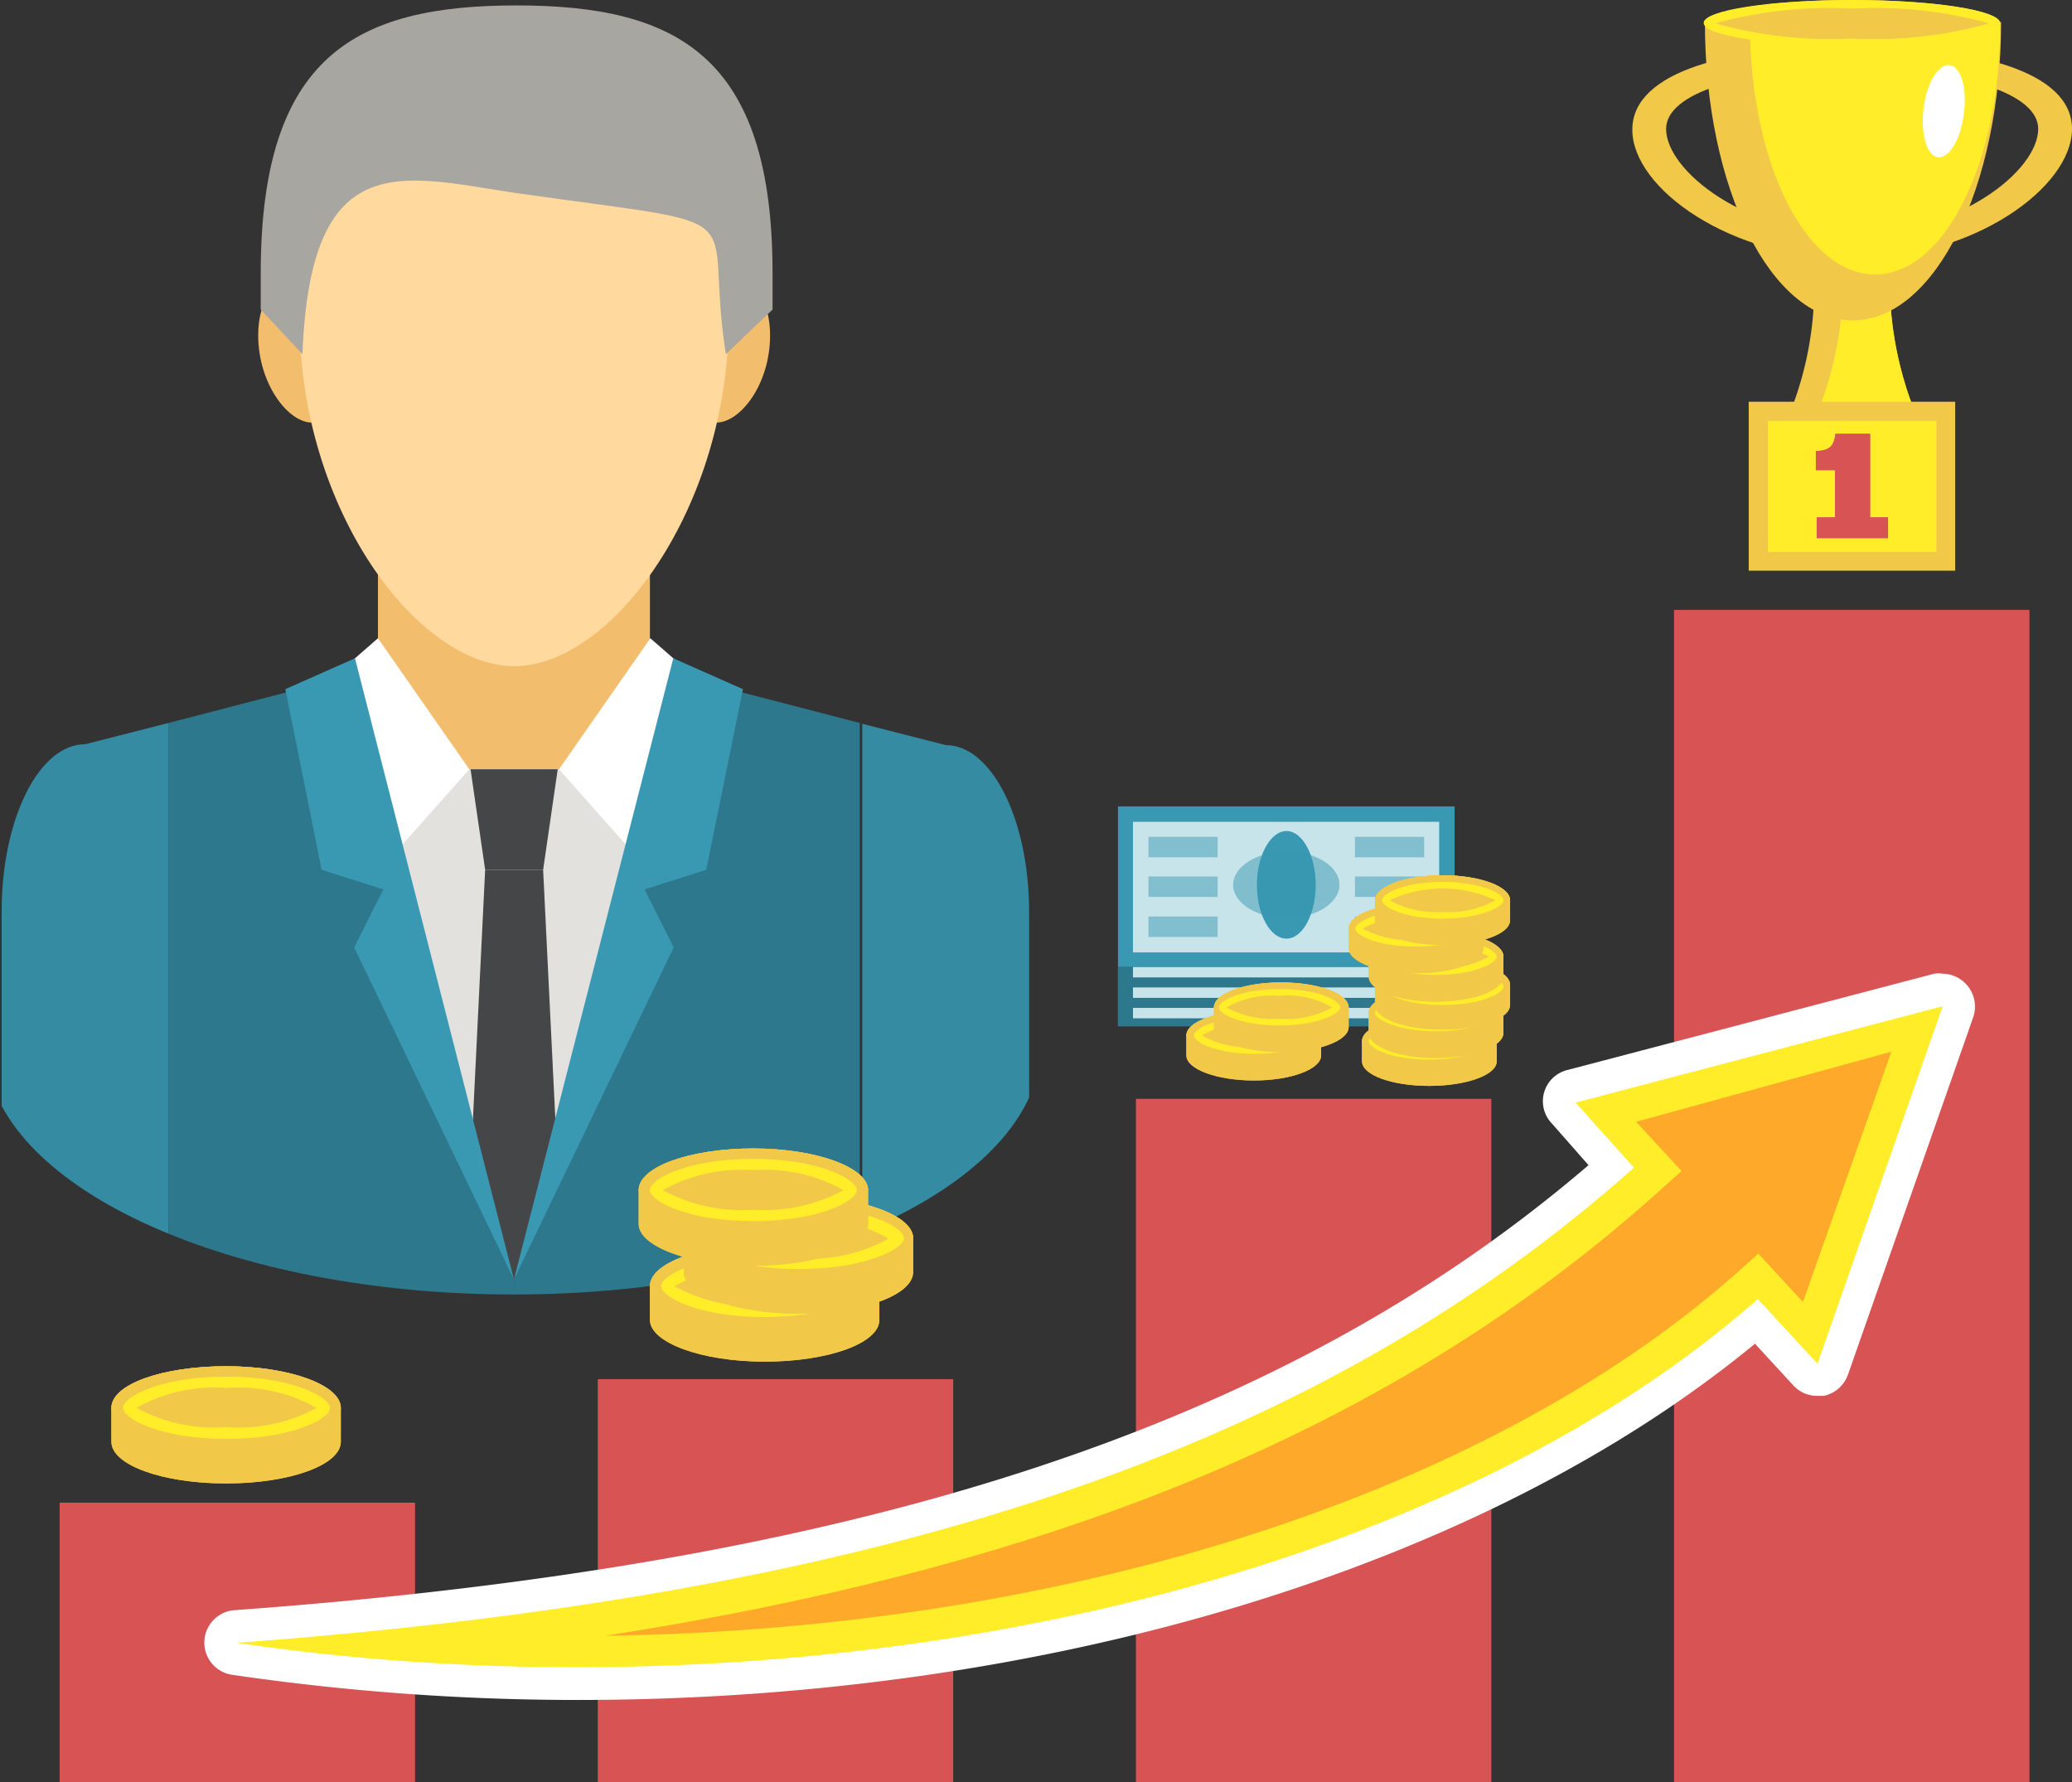 <svg xmlns="http://www.w3.org/2000/svg" xmlns:xlink="http://www.w3.org/1999/xlink" viewBox="0 0 49.67 42.72"><rect x="0" y="0" width="49.67" height="42.72" fill="#333333" stroke="none"/><defs><style>.cls-1{fill:none;}.cls-2{isolation:isolate;}.cls-3{clip-path:url(#clip-path);}.cls-4{fill:#f2bd6d;}.cls-5{fill:#2d788c;}.cls-6{fill:#ffd99e;}.cls-7{fill:#a8a6a1;}.cls-8{fill:#e3e1de;}.cls-9{fill:#348ba2;}.cls-10{fill:#fff;}.cls-11{fill:#454647;}.cls-12,.cls-15{fill:#3999b3;}.cls-13{fill:#c8e4eb;}.cls-14,.cls-15{opacity:0.5;}.cls-16,.cls-17{fill:#f2c849;}.cls-17,.cls-20{mix-blend-mode:multiply;}.cls-18{fill:#ffed29;}.cls-19{fill:#d85354;}.cls-21{fill:#fea929;}</style><clipPath id="clip-path" transform="translate(-0.33 -1.79)"><path class="cls-1" d="M0,0V27.16H0c.38,3.16,5.89,5.66,12.64,5.66s12.25-2.5,12.63-5.66h0V0Z"/></clipPath></defs><g class="cls-2"><g id="Layer_2" data-name="Layer 2"><g id="Layer_1-2" data-name="Layer 1"><g class="cls-3"><path class="cls-4" d="M18.79,9.83c0-1.15-.71-1.52-1.29-1.52s-1.29.37-1.29,1.52.71,2.09,1.29,2.09S18.79,11,18.79,9.83Z" transform="translate(-0.33 -1.79)"/><path class="cls-4" d="M9.1,9.83c0-1.15-.71-1.52-1.29-1.52s-1.29.37-1.29,1.52.71,2.09,1.29,2.09S9.1,11,9.1,9.83Z" transform="translate(-0.33 -1.79)"/><polygon class="cls-5" points="12.32 35.63 12.32 15.18 4.04 17.33 4.04 35.63 12.32 35.63"/><polygon class="cls-5" points="20.61 35.63 20.61 17.33 12.32 15.18 12.32 35.63 20.61 35.63"/><rect class="cls-4" x="9.06" y="12.5" width="6.52" height="7.23"/><path class="cls-6" d="M17.8,9.41c0-4.61-2.84-6.07-5.14-6.07S7.51,4.8,7.51,9.41s2.84,8.35,5.15,8.35S17.8,14,17.8,9.41Z" transform="translate(-0.33 -1.79)"/><path class="cls-7" d="M17.73,10.28c-.57-3.63,1-3-5.08-3.87C9.94,6,7.77,5.28,7.58,10.28l-1-1.07q0-.44,0-.87c0-5.21,2.28-6.42,6.13-6.42s6.14,1.21,6.14,6.42q0,.44,0,.87Z" transform="translate(-0.33 -1.79)"/><polygon class="cls-8" points="9.06 18.44 9.06 18.73 12.3 30.56 12.34 30.56 15.58 18.73 15.58 18.44 9.06 18.44"/><path class="cls-9" d="M4.37,37.43V19.12l-2,.51c-1.11,0-2,1.8-2,4V37.43Z" transform="translate(-0.33 -1.79)"/><path class="cls-9" d="M25,37.43V23.65c0-2.22-.9-4-2-4l-2-.51V37.43Z" transform="translate(-0.33 -1.79)"/><polygon class="cls-10" points="9.06 15.3 8.12 16.12 9.11 20.85 11.25 18.44 9.06 15.3"/><polygon class="cls-10" points="15.59 15.3 16.53 16.12 15.54 20.85 13.4 18.44 15.59 15.3"/><polygon class="cls-11" points="13.37 18.44 11.28 18.44 11.63 20.85 13.02 20.85 13.37 18.44"/><polygon class="cls-11" points="12.32 20.85 11.63 20.85 11.28 28 12.32 30.67 13.37 28 13.02 20.85 12.32 20.85"/><polygon class="cls-12" points="12.32 30.67 16.14 15.78 17.81 16.52 16.93 20.85 15.45 21.32 16.15 22.71 12.32 30.67"/><polygon class="cls-12" points="12.32 30.67 8.51 15.78 6.84 16.52 7.71 20.85 9.19 21.32 8.49 22.71 12.32 30.67"/></g><rect class="cls-12" x="26.8" y="19.33" width="8.07" height="5.27"/><rect class="cls-5" x="26.8" y="23.17" width="8.07" height="1.43"/><rect class="cls-13" x="27.16" y="19.7" width="7.34" height="3.13"/><rect class="cls-13" x="27.16" y="23.18" width="7.34" height="0.25"/><rect class="cls-13" x="27.16" y="23.67" width="7.34" height="0.25"/><rect class="cls-13" x="27.16" y="24.16" width="7.34" height="0.25"/><g class="cls-14"><rect class="cls-12" x="32.48" y="20.06" width="1.66" height="0.49"/><rect class="cls-12" x="32.48" y="21.01" width="1.66" height="0.49"/><rect class="cls-12" x="32.48" y="21.97" width="1.66" height="0.49"/><rect class="cls-12" x="27.53" y="20.06" width="1.66" height="0.49"/><rect class="cls-12" x="27.53" y="21.01" width="1.66" height="0.49"/><rect class="cls-12" x="27.53" y="21.97" width="1.66" height="0.49"/></g><path class="cls-12" d="M31.87,23c0-.71-.32-1.29-.7-1.29s-.71.58-.71,1.29.32,1.29.71,1.29S31.87,23.7,31.87,23Z" transform="translate(-0.33 -1.79)"/><path class="cls-15" d="M32.44,23c0-.44-.57-.8-1.27-.8s-1.28.36-1.28.8.57.8,1.28.8S32.44,23.43,32.44,23Z" transform="translate(-0.33 -1.79)"/><path class="cls-16" d="M36.21,26.75c0-.33-.73-.6-1.62-.6s-1.61.27-1.61.6v.48c0,.33.72.59,1.61.59s1.62-.26,1.62-.59Z" transform="translate(-0.33 -1.79)"/><path class="cls-17" d="M36.21,26.75c0-.33-.73-.6-1.62-.6s-1.61.27-1.61.6v.48c0,.33.72.59,1.61.59s1.62-.26,1.62-.59Z" transform="translate(-0.33 -1.79)"/><path class="cls-16" d="M36.21,26.75c0-.33-.73-.6-1.62-.6s-1.61.27-1.61.6.72.6,1.61.6S36.21,27.08,36.21,26.75Z" transform="translate(-0.33 -1.79)"/><path class="cls-18" d="M34.59,26.31c-.94,0-1.45.29-1.45.44s.51.44,1.45.44,1.46-.29,1.46-.44S35.53,26.31,34.59,26.31Zm0,.72a2.31,2.31,0,0,1-1.27-.28,2.31,2.31,0,0,1,1.27-.28,2.25,2.25,0,0,1,1.27.28A2.25,2.25,0,0,1,34.59,27Z" transform="translate(-0.33 -1.79)"/><path class="cls-16" d="M36.37,26.07c0-.33-.73-.59-1.62-.59s-1.61.26-1.61.59v.48c0,.33.72.6,1.61.6s1.62-.27,1.62-.6Z" transform="translate(-0.33 -1.79)"/><path class="cls-17" d="M36.37,26.07c0-.33-.73-.59-1.62-.59s-1.61.26-1.61.59v.48c0,.33.72.6,1.61.6s1.62-.27,1.62-.6Z" transform="translate(-0.33 -1.79)"/><path class="cls-16" d="M36.37,26.07c0-.33-.73-.59-1.62-.59s-1.61.26-1.61.59.72.6,1.61.6S36.37,26.4,36.37,26.07Z" transform="translate(-0.33 -1.79)"/><path class="cls-18" d="M34.75,25.64c-.94,0-1.46.29-1.46.43s.52.44,1.46.44,1.46-.29,1.46-.44S35.69,25.64,34.75,25.64Zm0,.71a2.22,2.22,0,0,1-1.27-.28,2.34,2.34,0,0,1,1.27-.27,2.31,2.31,0,0,1,1.27.27A2.19,2.19,0,0,1,34.75,26.35Z" transform="translate(-0.33 -1.79)"/><path class="cls-16" d="M36.53,25.4c0-.33-.73-.6-1.62-.6s-1.62.27-1.62.6v.48c0,.33.73.59,1.62.59s1.62-.26,1.62-.59Z" transform="translate(-0.33 -1.79)"/><path class="cls-17" d="M36.53,25.4c0-.33-.73-.6-1.62-.6s-1.62.27-1.62.6v.48c0,.33.73.59,1.62.59s1.62-.26,1.62-.59Z" transform="translate(-0.33 -1.79)"/><path class="cls-16" d="M36.53,25.4c0-.33-.73-.6-1.62-.6s-1.62.27-1.62.6S34,26,34.91,26,36.53,25.73,36.53,25.4Z" transform="translate(-0.33 -1.79)"/><path class="cls-18" d="M34.91,25c-.94,0-1.45.29-1.45.44s.51.44,1.45.44,1.46-.29,1.46-.44S35.85,25,34.91,25Zm0,.72a2.31,2.31,0,0,1-1.27-.28,3,3,0,0,1,2.54,0A2.31,2.31,0,0,1,34.91,25.68Z" transform="translate(-0.33 -1.79)"/><path class="cls-16" d="M36.37,24.72c0-.33-.73-.6-1.62-.6s-1.61.27-1.61.6v.48c0,.33.72.6,1.61.6s1.62-.27,1.62-.6Z" transform="translate(-0.33 -1.79)"/><path class="cls-17" d="M36.37,24.72c0-.33-.73-.6-1.62-.6s-1.61.27-1.61.6v.48c0,.33.72.6,1.61.6s1.62-.27,1.62-.6Z" transform="translate(-0.33 -1.79)"/><path class="cls-16" d="M36.37,24.72c0-.33-.73-.6-1.62-.6s-1.61.27-1.61.6.72.6,1.61.6S36.37,25.05,36.37,24.72Z" transform="translate(-0.33 -1.79)"/><path class="cls-18" d="M34.75,24.29c-.94,0-1.46.28-1.46.43s.52.44,1.46.44,1.46-.29,1.46-.44S35.69,24.29,34.75,24.29Zm0,.71a2.31,2.31,0,0,1-1.27-.28,2.31,2.31,0,0,1,1.27-.28,2.28,2.28,0,0,1,1.27.28A2.28,2.28,0,0,1,34.75,25Z" transform="translate(-0.33 -1.79)"/><path class="cls-16" d="M35.89,24.05c0-.33-.72-.6-1.62-.6s-1.61.27-1.61.6v.47c0,.33.72.6,1.61.6s1.62-.27,1.62-.6Z" transform="translate(-0.33 -1.79)"/><path class="cls-17" d="M35.89,24.05c0-.33-.72-.6-1.62-.6s-1.61.27-1.61.6v.47c0,.33.72.6,1.61.6s1.62-.27,1.62-.6Z" transform="translate(-0.33 -1.79)"/><path class="cls-16" d="M35.89,24.05c0-.33-.72-.6-1.62-.6s-1.61.27-1.61.6.72.59,1.61.59S35.89,24.38,35.89,24.05Z" transform="translate(-0.33 -1.79)"/><path class="cls-18" d="M34.27,23.61c-.94,0-1.45.29-1.45.44s.51.43,1.45.43,1.46-.28,1.46-.43S35.22,23.61,34.27,23.61Zm0,.71A2.34,2.34,0,0,1,33,24.05a2.22,2.22,0,0,1,1.27-.28,2.16,2.16,0,0,1,1.27.28A2.28,2.28,0,0,1,34.27,24.32Z" transform="translate(-0.33 -1.79)"/><path class="cls-16" d="M36.53,23.37c0-.33-.73-.6-1.62-.6s-1.62.27-1.62.6v.48c0,.33.73.59,1.62.59s1.62-.26,1.62-.59Z" transform="translate(-0.33 -1.79)"/><path class="cls-17" d="M36.53,23.37c0-.33-.73-.6-1.62-.6s-1.62.27-1.62.6v.48c0,.33.73.59,1.62.59s1.62-.26,1.62-.59Z" transform="translate(-0.33 -1.79)"/><path class="cls-16" d="M36.53,23.37c0-.33-.73-.6-1.62-.6s-1.62.27-1.62.6.73.6,1.62.6S36.53,23.7,36.53,23.37Z" transform="translate(-0.33 -1.79)"/><path class="cls-18" d="M34.91,22.93c-.94,0-1.45.29-1.45.44s.51.44,1.45.44,1.46-.29,1.46-.44S35.85,22.93,34.91,22.93Zm0,.72a2.31,2.31,0,0,1-1.27-.28,3,3,0,0,1,2.54,0A2.31,2.31,0,0,1,34.91,23.65Z" transform="translate(-0.33 -1.79)"/><path class="cls-16" d="M32,26.61c0-.33-.72-.59-1.61-.59s-1.62.26-1.62.59v.48c0,.33.73.6,1.62.6s1.61-.27,1.61-.6Z" transform="translate(-0.33 -1.79)"/><path class="cls-17" d="M32,26.61c0-.33-.72-.59-1.61-.59s-1.62.26-1.62.59v.48c0,.33.73.6,1.62.6s1.61-.27,1.61-.6Z" transform="translate(-0.33 -1.79)"/><path class="cls-16" d="M32,26.61c0-.33-.72-.59-1.61-.59s-1.62.26-1.62.59.73.6,1.62.6S32,26.94,32,26.61Z" transform="translate(-0.33 -1.79)"/><path class="cls-18" d="M30.41,26.17c-.95,0-1.46.29-1.46.44s.51.44,1.46.44,1.45-.29,1.45-.44S31.35,26.17,30.41,26.17Zm0,.72a2.25,2.25,0,0,1-1.27-.28,2.25,2.25,0,0,1,1.27-.28,2.31,2.31,0,0,1,1.27.28A2.31,2.31,0,0,1,30.41,26.89Z" transform="translate(-0.33 -1.79)"/><path class="cls-16" d="M32.66,25.94c0-.33-.72-.6-1.62-.6s-1.61.27-1.61.6v.47c0,.33.72.6,1.61.6s1.62-.27,1.62-.6Z" transform="translate(-0.33 -1.79)"/><path class="cls-17" d="M32.66,25.94c0-.33-.72-.6-1.62-.6s-1.61.27-1.61.6v.47c0,.33.72.6,1.61.6s1.62-.27,1.62-.6Z" transform="translate(-0.33 -1.79)"/><path class="cls-16" d="M32.66,25.94c0-.33-.72-.6-1.62-.6s-1.61.27-1.61.6.72.59,1.61.59S32.66,26.27,32.66,25.94Z" transform="translate(-0.33 -1.79)"/><path class="cls-18" d="M31,25.5c-.94,0-1.45.29-1.45.44s.51.43,1.45.43,1.46-.29,1.46-.43S32,25.5,31,25.5Zm0,.71a2.34,2.34,0,0,1-1.27-.27A2.22,2.22,0,0,1,31,25.66a2.16,2.16,0,0,1,1.27.28A2.28,2.28,0,0,1,31,26.21Z" transform="translate(-0.33 -1.79)"/><path class="cls-16" d="M3,35.54c0-.57,1.23-1,2.75-1s2.75.45,2.75,1v.81c0,.56-1.23,1-2.75,1S3,36.91,3,36.35Z" transform="translate(-0.33 -1.79)"/><path class="cls-17" d="M3,35.54c0-.57,1.23-1,2.75-1s2.75.45,2.75,1v.81c0,.56-1.23,1-2.75,1S3,36.91,3,36.35Z" transform="translate(-0.33 -1.79)"/><path class="cls-16" d="M3,35.54c0-.57,1.23-1,2.75-1s2.75.45,2.75,1-1.23,1-2.75,1S3,36.1,3,35.54Z" transform="translate(-0.33 -1.79)"/><path class="cls-18" d="M3.28,35.54c0,.25.88.74,2.48.74s2.48-.49,2.48-.74-.88-.75-2.48-.75S3.28,35.28,3.28,35.54Zm.32,0a3.8,3.8,0,0,1,2.16-.48,3.8,3.8,0,0,1,2.16.48A3.93,3.93,0,0,1,5.76,36,3.93,3.93,0,0,1,3.6,35.54Z" transform="translate(-0.33 -1.79)"/><path class="cls-16" d="M15.91,32.62c0-.56,1.23-1,2.75-1s2.75.46,2.75,1v.81c0,.56-1.23,1-2.75,1s-2.75-.46-2.75-1Z" transform="translate(-0.33 -1.79)"/><path class="cls-17" d="M15.91,32.62c0-.56,1.23-1,2.75-1s2.75.46,2.75,1v.81c0,.56-1.23,1-2.75,1s-2.75-.46-2.75-1Z" transform="translate(-0.33 -1.79)"/><path class="cls-16" d="M15.91,32.62c0-.56,1.23-1,2.75-1s2.75.46,2.75,1-1.23,1-2.75,1S15.91,33.18,15.91,32.62Z" transform="translate(-0.33 -1.79)"/><path class="cls-18" d="M16.18,32.62c0,.25.87.74,2.48.74s2.48-.49,2.48-.74-.88-.74-2.48-.74S16.18,32.37,16.18,32.62Zm.32,0a3.83,3.83,0,0,1,2.16-.47,3.83,3.83,0,0,1,2.16.47,3.83,3.83,0,0,1-2.16.47A3.83,3.83,0,0,1,16.5,32.62Z" transform="translate(-0.33 -1.79)"/><path class="cls-16" d="M16.72,31.47c0-.56,1.23-1,2.75-1s2.75.46,2.75,1v.81c0,.56-1.23,1-2.75,1s-2.75-.46-2.75-1Z" transform="translate(-0.33 -1.79)"/><path class="cls-17" d="M16.72,31.47c0-.56,1.23-1,2.75-1s2.75.46,2.75,1v.81c0,.56-1.23,1-2.75,1s-2.75-.46-2.75-1Z" transform="translate(-0.33 -1.79)"/><path class="cls-16" d="M16.72,31.47c0-.56,1.23-1,2.75-1s2.75.46,2.75,1-1.23,1-2.75,1S16.72,32,16.72,31.47Z" transform="translate(-0.33 -1.79)"/><path class="cls-18" d="M17,31.47c0,.25.88.74,2.48.74S22,31.72,22,31.47s-.88-.75-2.48-.75S17,31.22,17,31.47Zm.32,0A3.83,3.83,0,0,1,19.47,31a3.77,3.77,0,0,1,2.16.48,3.81,3.81,0,0,1-2.16.47A3.86,3.86,0,0,1,17.31,31.47Z" transform="translate(-0.33 -1.79)"/><path class="cls-16" d="M15.64,30.32c0-.56,1.23-1,2.75-1s2.75.46,2.75,1v.81c0,.56-1.23,1-2.75,1s-2.75-.46-2.75-1Z" transform="translate(-0.33 -1.79)"/><path class="cls-17" d="M15.64,30.32c0-.56,1.23-1,2.75-1s2.75.46,2.75,1v.81c0,.56-1.23,1-2.75,1s-2.75-.46-2.75-1Z" transform="translate(-0.33 -1.79)"/><path class="cls-16" d="M15.64,30.32c0-.56,1.23-1,2.75-1s2.75.46,2.75,1-1.23,1-2.75,1S15.64,30.88,15.64,30.32Z" transform="translate(-0.33 -1.79)"/><path class="cls-18" d="M15.91,30.32c0,.25.88.74,2.48.74s2.48-.49,2.48-.74-.88-.75-2.48-.75S15.91,30.06,15.91,30.32Zm.31,0a3.88,3.88,0,0,1,2.17-.48,3.83,3.83,0,0,1,2.16.48,4,4,0,0,1-2.16.47A4,4,0,0,1,16.22,30.32Z" transform="translate(-0.33 -1.79)"/><path class="cls-16" d="M44.73,2.9c-2.91,0-5.27.59-5.27,2S41.82,8,44.73,8,50,6.28,50,4.88,47.64,2.9,44.73,2.9Zm0,4.51c-2.55,0-4.46-1.53-4.46-2.53,0-.85,1.79-1.43,4.46-1.43s4.46.58,4.46,1.43C49.19,5.88,47.28,7.41,44.73,7.41Z" transform="translate(-0.33 -1.79)"/><path class="cls-16" d="M43.82,8.52h1.81a8.55,8.55,0,0,0,.61,3.16h-3A8.16,8.16,0,0,0,43.82,8.52Z" transform="translate(-0.33 -1.79)"/><path class="cls-18" d="M44.51,8.52h1.12a8.55,8.55,0,0,0,.61,3.16H43.9A8.55,8.55,0,0,0,44.51,8.52Z" transform="translate(-0.33 -1.79)"/><path class="cls-16" d="M48.28,2.32h0c-.11-.29-1.65-.53-3.54-.53s-3.44.24-3.54.53h0v0c0,4,1.59,7.15,3.55,7.15s3.55-3.2,3.55-7.15Z" transform="translate(-0.33 -1.79)"/><path class="cls-18" d="M48.28,2.37h0c-.09-.25-1.38-.44-3-.44s-2.88.19-3,.44h0v0c0,3.31,1.33,6,3,6s3-2.69,3-6Z" transform="translate(-0.33 -1.79)"/><ellipse class="cls-18" cx="44.39" cy="0.55" rx="3.55" ry="0.55"/><path class="cls-16" d="M44.73,2.71a10.29,10.29,0,0,1-3.27-.36A10.29,10.29,0,0,1,44.73,2,10.15,10.15,0,0,1,48,2.35,10.15,10.15,0,0,1,44.73,2.71Z" transform="translate(-0.33 -1.79)"/><path class="cls-17" d="M44.73,2.71a10.29,10.29,0,0,1-3.27-.36A10.29,10.29,0,0,1,44.73,2,10.15,10.15,0,0,1,48,2.35,10.15,10.15,0,0,1,44.73,2.71Z" transform="translate(-0.33 -1.79)"/><path class="cls-10" d="M47.41,4.5c.08-.61-.08-1.13-.35-1.15s-.55.44-.62,1.05.08,1.13.35,1.16S47.34,5.11,47.41,4.5Z" transform="translate(-0.33 -1.79)"/><rect class="cls-16" x="41.92" y="9.63" width="4.95" height="4.05"/><rect class="cls-18" x="42.38" y="10.09" width="4.04" height="3.14"/><path class="cls-19" d="M43.86,12.6c.33,0,.44-.13.47-.41h.83v2h.43v.5H43.88v-.5h.44V13.06h-.46Z" transform="translate(-0.33 -1.79)"/><g class="cls-20"><path class="cls-19" d="M43.86,12.6c.33,0,.44-.13.47-.41h.83v2h.43v.5H43.88v-.5h.44V13.06h-.46Z" transform="translate(-0.33 -1.79)"/></g><rect class="cls-19" x="1.43" y="36.02" width="8.52" height="6.7"/><rect class="cls-19" x="14.33" y="33.06" width="8.52" height="9.66"/><rect class="cls-19" x="27.23" y="26.34" width="8.52" height="16.38"/><rect class="cls-19" x="40.13" y="14.62" width="8.52" height="28.11"/><path class="cls-10" d="M14.17,42.54a57.21,57.21,0,0,1-8.25-.6.78.78,0,0,1,0-1.55C21,39.29,31.08,36,38.41,29.72l-.88-1a.77.77,0,0,1,.37-1.28l8.8-2.31a.64.64,0,0,1,.2,0,.79.79,0,0,1,.73,1.05l-3,8.56a.79.79,0,0,1-.58.51h-.16a.77.77,0,0,1-.57-.25l-.92-1C35.9,39.36,25.45,42.54,14.17,42.54Z" transform="translate(-0.33 -1.79)"/><path class="cls-18" d="M6,41.17c16.44-1.21,26.31-5,33.5-11.39L38.1,28.22l8.8-2.31-3,8.57-1.43-1.55C34.06,40.32,18.93,43.08,6,41.17Z" transform="translate(-0.33 -1.79)"/><path class="cls-21" d="M14.84,41c11.09-1.72,19.06-5.11,25.21-10.61l.59-.53-1.09-1.18L45.67,27l-2.12,6-1.07-1.16-.57.51C35.91,37.64,25.83,40.85,14.84,41Z" transform="translate(-0.33 -1.79)"/></g></g></g></svg>